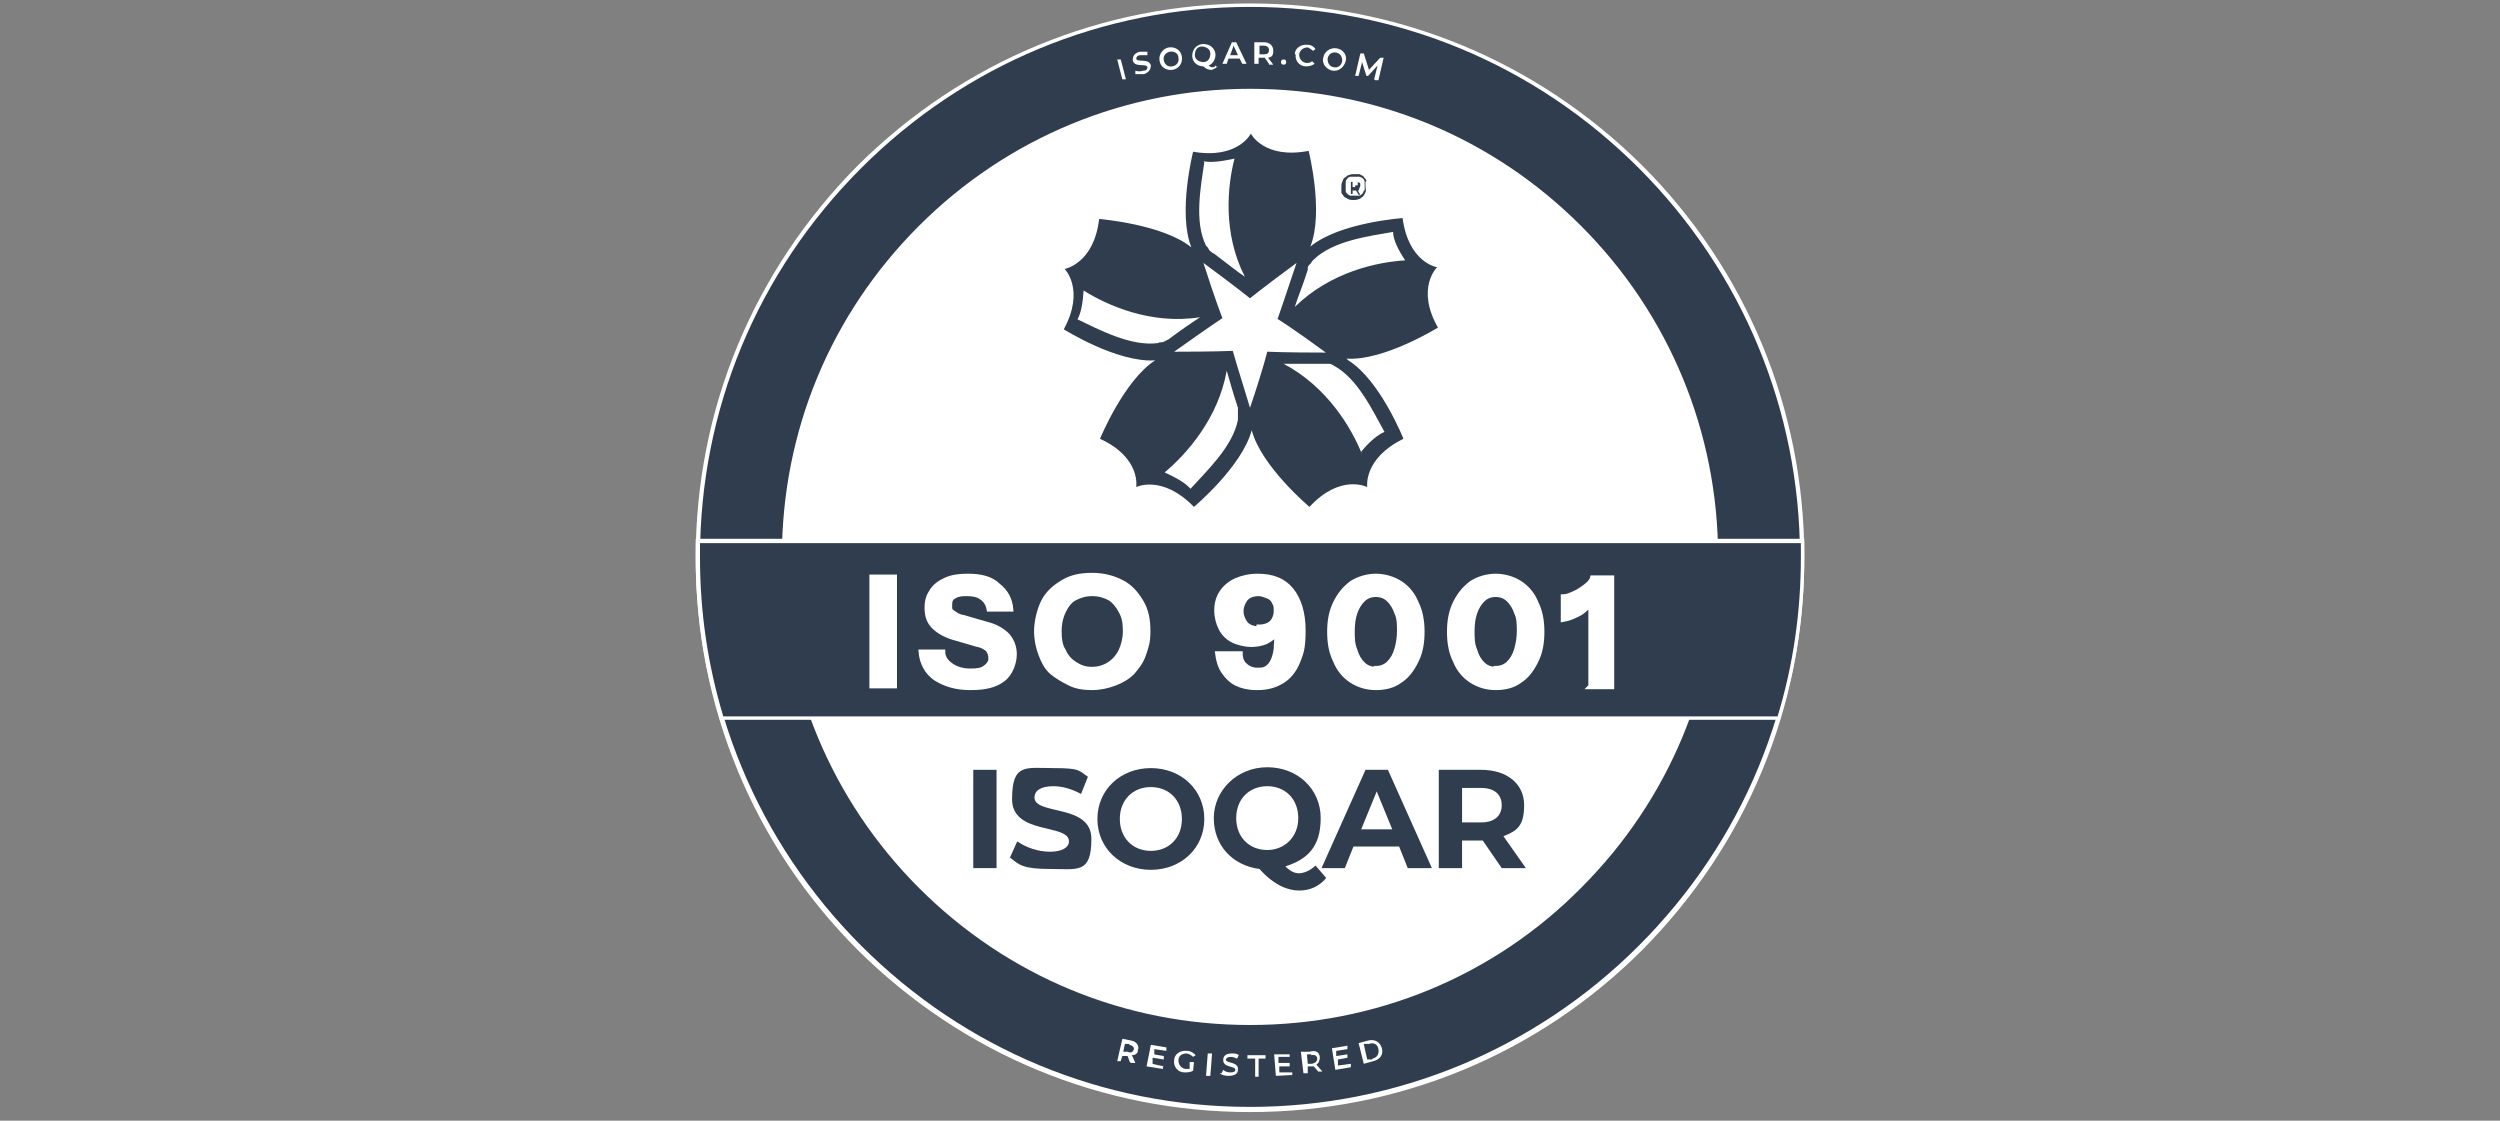 <?xml version="1.0" encoding="UTF-8"?>
<svg id="ISO_9001" xmlns="http://www.w3.org/2000/svg" version="1.1" viewBox="0 0 290 130">
  <rect x="0" y="0" width="290" height="130" fill="#808080" stroke="none"/>
  <!-- Generator: Adobe Illustrator 29.8.1, SVG Export Plug-In . SVG Version: 2.1.1 Build 2)  -->
  <defs>
    <style>
      .st0 {
        stroke: #fff;
        stroke-miterlimit: 10;
        stroke-width: .5px;
      }

      .st0, .st1 {
        fill: #fff;
      }

      .st2 {
        fill: #2f3d4f;
      }
    </style>
  </defs>
  <g>
    <circle class="st2" cx="145" cy="64.7" r="64.1"/>
    <path class="st1" d="M145,129c-17.2,0-33.3-6.7-45.5-18.8-12.1-12.1-18.8-28.3-18.8-45.5s6.7-33.3,18.8-45.5C111.7,7.1,127.8.4,145,.4s33.3,6.7,45.5,18.8c12.1,12.1,18.8,28.3,18.8,45.5s-6.7,33.3-18.8,45.5c-12.1,12.1-28.3,18.8-45.5,18.8ZM145,.8c-17.1,0-33.1,6.7-45.1,18.7-12.1,12.1-18.7,28.1-18.7,45.1s6.7,33.1,18.7,45.1c12.1,12.1,28.1,18.7,45.1,18.7s33.1-6.7,45.1-18.7c12.1-12.1,18.7-28.1,18.7-45.1s-6.7-33.1-18.7-45.1C178.1,7.5,162.1.8,145,.8h0Z"/>
  </g>
  <g>
    <circle class="st1" cx="145" cy="64.7" r="54"/>
    <path class="st1" d="M145,118.9c-14.5,0-28.1-5.6-38.4-15.9-10.2-10.2-15.9-23.9-15.9-38.4s5.6-28.1,15.9-38.4c10.2-10.2,23.9-15.9,38.4-15.9s28.1,5.6,38.4,15.9c10.2,10.2,15.9,23.9,15.9,38.4s-5.6,28.1-15.9,38.4c-10.2,10.3-23.9,15.9-38.4,15.9ZM145,10.9c-14.4,0-27.9,5.6-38,15.7-10.2,10.2-15.7,23.7-15.7,38s5.6,27.9,15.7,38c10.2,10.2,23.7,15.7,38,15.7s27.9-5.6,38-15.7c10.2-10.1,15.7-23.7,15.7-38s-5.6-27.9-15.7-38c-10.2-10.2-23.7-15.7-38-15.7h0Z"/>
  </g>
  <g>
    <path class="st2" d="M158,52.7c-1.2-3-4-7.8-9.1-10.5,1.1,0,2.6,0,4.5,0h.2c.2,0,.4,0,.6,0,.2,0,.3.1.5.2,2.8,1.5,4.5,5.2,5.9,7.7-.9.4-1.8,1.2-2.7,2.3M145,47.3h0c-1.4-4.5-2-6.6-2-6.6,0,0-2.1.1-6.8.1,0,0,0,0,0,0,3.8-2.7,5.6-3.9,5.6-3.9,0,0-.8-2-2.2-6.4,0,0,0,0,0,0,3.8,2.8,5.4,4.1,5.4,4.1,0,0,1.6-1.3,5.4-4.1h0c-1.5,4.5-2.2,6.5-2.2,6.5,0,0,1.8,1.1,5.6,3.9h0c-4.7,0-6.8-.1-6.8-.1,0,0-.5,2.1-2,6.5M143.6,48.7c-.6,3.1-3.6,5.9-5.5,8-.6-.7-1.7-1.3-3-1.9,2.5-2.1,6.2-6.2,7.2-11.8.3,1,.7,2.5,1.3,4.3,0,0,0,.1,0,.2,0,.2,0,.4,0,.6s0,.3,0,.5M124.9,37.2c.5-.8.7-2,.8-3.5,2.7,1.7,7.8,4,13.5,3.1-.9.6-2.1,1.4-3.7,2.6,0,0-.1,0-.2.1-.1,0-.3.2-.5.2-.2,0-.3,0-.5.1-3.1.4-6.7-1.5-9.4-2.8M139.6,18.7c.9.2,2.2,0,3.6-.3-.8,3.1-1.4,8.6,1.2,13.7-.9-.6-2-1.5-3.6-2.7,0,0-.1,0-.2-.1-.1-.1-.3-.2-.4-.4,0-.1-.2-.3-.3-.4-1.4-2.8-.6-6.9-.2-9.7M152.1,30.5c0-.1.2-.3.3-.4,2.3-2.2,6.4-2.7,9.2-3.2,0,.9.6,2.1,1.4,3.3-3.2.2-8.6,1.3-12.8,5.4.3-1,.9-2.4,1.5-4.3,0,0,0-.1,0-.2,0-.2.1-.3.3-.5h0ZM156.2,41.6c4.3.3,10.6-3.6,10.6-3.6-2.6-4.6-.1-7-.1-7,0,0-3.3-.5-4-5.7,0,0-7.3.5-10.7,3.3,1.6-4-.2-11.1-.2-11.1-5.2,1-6.7-2-6.7-2,0,0-1.5,3-6.7,2.1,0,0-1.8,7.1-.2,11.1-3.3-2.7-10.7-3.3-10.7-3.3-.6,5.2-4,5.8-4,5.8,0,0,2.4,2.4-.1,7,0,0,6.2,3.9,10.6,3.6-3.6,2.3-6.4,9.1-6.4,9.1,4.8,2.2,4.2,5.6,4.2,5.6,0,0,3-1.5,6.7,2.3,0,0,5.6-4.7,6.7-8.9,1.1,4.2,6.7,8.9,6.7,8.9,3.6-3.9,6.7-2.3,6.7-2.3,0,0-.5-3.3,4.2-5.6,0,0-2.7-6.8-6.4-9.1h0Z"/>
    <path class="st2" d="M158.2,22.1c0,.1-.1.3-.2.4s-.2.2-.4.2-.3,0-.5,0-.3,0-.4,0c-.1,0-.3-.1-.4-.2s-.2-.2-.2-.4c0-.1,0-.3,0-.5s0-.3,0-.5c0-.1.1-.3.2-.4s.2-.2.4-.2.3,0,.5,0,.3,0,.5,0c.1,0,.2.1.4.2,0,0,.2.2.2.4s0,.3,0,.5,0,.3,0,.5M158.5,21c0-.2-.2-.3-.3-.5-.1-.1-.3-.2-.5-.3-.2,0-.4,0-.6,0s-.4,0-.6.1c-.2,0-.3.2-.5.3s-.2.3-.3.5-.1.4-.1.6,0,.4,0,.6.2.3.3.5c.1.1.3.2.5.3s.4.1.6.1.4,0,.6-.1c.2,0,.3-.2.5-.3.1-.1.2-.3.3-.5s0-.4,0-.6,0-.4,0-.6"/>
    <path class="st2" d="M157.2,21.7h-.3v-.6h.3c.1,0,.2,0,.3,0,0,0,0,.1,0,.2s0,.1,0,.2c0,0-.1,0-.3,0M157.7,21.8c0,0,.1-.2.1-.3s0-.3-.1-.3c0,0-.2-.1-.4-.1h-.6v1.4h.2v-.4h.4l.3.5h.2l-.3-.5s0,0,.1,0"/>
  </g>
  <g>
    <rect class="st2" x="112.9" y="89.3" width="2.7" height="11.4"/>
    <path class="st2" d="M117.1,99.6l.9-2c1,.7,2.4,1.2,3.8,1.2s2.2-.5,2.2-1.2c0-2.1-6.6-.7-6.6-4.9s1.6-3.6,4.8-3.6,2.9.3,4,1l-.8,2c-1.1-.6-2.2-.9-3.2-.9-1.6,0-2.2.6-2.2,1.3,0,2.1,6.6.7,6.6,4.8s-1.6,3.5-4.8,3.5-3.6-.5-4.6-1.3"/>
    <path class="st2" d="M127.3,95c0-3.4,2.7-5.9,6.2-5.9s6.2,2.5,6.2,5.9-2.7,5.9-6.2,5.9-6.2-2.5-6.2-5.9M137.1,95c0-2.2-1.5-3.7-3.6-3.7s-3.6,1.5-3.6,3.7,1.5,3.7,3.6,3.7,3.6-1.5,3.6-3.7"/>
    <path class="st2" d="M153.8,101.9c-.8.9-1.8,1.4-3.1,1.4s-2.9-.6-4.6-2.5c-3.1-.4-5.3-2.7-5.3-5.9s2.7-5.9,6.2-5.9,6.2,2.5,6.2,5.9-1.6,4.8-4.1,5.6c.6.6,1.1.8,1.6.8s1.3-.3,1.9-.9l1.2,1.4h0ZM147,98.6c2,0,3.6-1.5,3.6-3.7s-1.5-3.7-3.6-3.7-3.6,1.5-3.6,3.7,1.5,3.7,3.6,3.7"/>
    <path class="st2" d="M162.3,98.2h-5.3l-1,2.5h-2.7l5.1-11.4h2.6l5.1,11.4h-2.8l-1-2.5ZM161.5,96.2l-1.8-4.4-1.8,4.4h3.6Z"/>
    <path class="st2" d="M174.2,100.7l-2.2-3.2h-2.4v3.2h-2.7v-11.4h4.9c3,0,5,1.6,5,4.1s-.9,3-2.4,3.6l2.6,3.7h-2.8,0ZM171.8,91.4h-2.2v4h2.2c1.6,0,2.4-.8,2.4-2s-.8-2-2.4-2"/>
  </g>
  <g>
    <path class="st2" d="M209.1,64.7c0-.6,0-1.3,0-1.9H80.9c0,.6,0,1.3,0,1.9,0,6.5,1,12.7,2.7,18.6h122.7c1.8-5.9,2.7-12.1,2.7-18.6Z"/>
    <path class="st1" d="M206.5,83.5h-123v-.2c-1.9-6-2.8-12.3-2.8-18.7s0-1.2,0-1.9v-.2h128.6v.2c0,.7,0,1.3,0,1.9,0,6.4-.9,12.7-2.8,18.7v.2s0,0,0,0ZM83.9,83.1h122.3c1.8-5.9,2.7-12.1,2.7-18.4s0-1.1,0-1.7h-127.7v1.7c0,6.3.9,12.4,2.7,18.4h0Z"/>
  </g>
  <g>
    <path class="st1" d="M129.6,6.9h.4c0-.1.6,2.3.6,2.3h-.4c0,.1-.6-2.3-.6-2.3Z"/>
    <path class="st1" d="M131.7,8.6v-.4c.3.1.6.1.9,0,.4,0,.5-.2.5-.4-.1-.5-1.5.1-1.7-.8,0-.4.1-.8.8-1,.3,0,.6,0,.9,0v.4c-.3,0-.6,0-.8,0-.4,0-.5.3-.5.4.1.5,1.5-.1,1.7.8,0,.4-.2.8-.8,1-.4,0-.8,0-1,0h0Z"/>
    <path class="st1" d="M134.5,7c-.1-.7.4-1.4,1.1-1.5s1.4.3,1.5,1.1-.4,1.4-1.1,1.5-1.4-.3-1.5-1.1h0ZM136.7,6.7c0-.5-.5-.8-1-.7s-.8.5-.7,1,.5.8,1,.7.8-.5.7-1Z"/>
    <path class="st1" d="M141.2,7.7c-.1.2-.4.3-.6.4-.3,0-.6,0-1-.4-.7,0-1.3-.5-1.3-1.2,0-.7.4-1.3,1.2-1.4.8,0,1.4.4,1.5,1.2,0,.6-.3,1.1-.8,1.3.1.1.3.2.4.2.2,0,.3,0,.4-.2l.2.2h0ZM139.6,7.2c.5,0,.8-.4.8-1,0-.5-.5-.8-1-.8s-.8.4-.8,1c0,.5.5.8,1,.8Z"/>
    <path class="st1" d="M143.8,6.8h-1.3s-.2.6-.2.6h-.5l1.1-2.5h.5l1.2,2.5h-.5l-.3-.6h0ZM143.6,6.4l-.5-1.1-.4,1.1h1Z"/>
    <path class="st1" d="M147.2,7.4l-.5-.7h-.7v.7h-.5v-2.5h1.1c.7,0,1.1.4,1.1,1s-.2.7-.6.8l.6.8h-.5ZM146.6,5.3h-.5v1s.5,0,.5,0c.4,0,.6-.1.6-.5,0-.3-.2-.5-.6-.5Z"/>
    <path class="st1" d="M148.6,7.2c0-.2.1-.3.3-.3.2,0,.3.1.3.3,0,.2-.1.3-.3.3-.2,0-.3-.1-.3-.3Z"/>
    <path class="st1" d="M150.2,6.3c0-.7.7-1.2,1.5-1.1.4,0,.7.2.9.5l-.3.2c-.2-.2-.4-.3-.6-.4-.5,0-.9.3-1,.8,0,.5.3.9.8,1,.3,0,.5,0,.7-.2l.3.3c-.3.2-.6.3-1,.3-.8,0-1.3-.7-1.2-1.4h0Z"/>
    <path class="st1" d="M153.5,6.7c.1-.7.8-1.2,1.5-1.1.8.1,1.3.8,1.1,1.5s-.8,1.2-1.5,1.1-1.3-.8-1.1-1.5ZM155.7,7.1c0-.5-.2-.9-.7-1s-.9.2-1,.7c0,.5.2.9.7,1s.9-.2,1-.7Z"/>
    <path class="st1" d="M159.4,9.2l.4-1.6-1.1,1.2h-.2s-.5-1.6-.5-1.6l-.4,1.6h-.4c0,0,.6-2.6.6-2.6h.4c0,0,.6,1.9.6,1.9l1.3-1.4h.4c0,0-.6,2.6-.6,2.6h-.4Z"/>
  </g>
  <g>
    <path class="st1" d="M131.1,123.3l-.3-.8h-.6c0-.1-.2.6-.2.6h-.4c0-.1.6-2.6.6-2.6l1,.2c.6.1,1,.6.8,1.1,0,.4-.3.6-.7.6l.4.9h-.5c0-.1,0-.1,0-.1ZM131,121.1h-.5c0-.1-.2.9-.2.9h.5c.4.2.6,0,.7-.2s0-.5-.5-.6h0Z"/>
    <path class="st1" d="M134.9,123.6v.4c0,0-1.9-.3-1.9-.3l.5-2.5,1.8.3v.4c0,0-1.4-.2-1.4-.2v.6c-.1,0,1.1.2,1.1.2v.4c0,0-1.3-.2-1.3-.2v.7c-.1,0,1.3.3,1.3.3h0Z"/>
    <path class="st1" d="M138.1,123.2h.4s-.1,1-.1,1c-.3.2-.7.2-1,.2-.8,0-1.3-.7-1.2-1.4,0-.7.7-1.2,1.5-1.1.4,0,.7.2,1,.5l-.3.2c-.2-.2-.4-.3-.7-.4-.5,0-1,.2-1,.8,0,.5.3.9.8,1,.2,0,.4,0,.5,0v-.8c0,0,0,0,0,0Z"/>
    <path class="st1" d="M140.1,122.2h.5s-.2,2.6-.2,2.6h-.5s.2-2.6.2-2.6Z"/>
    <path class="st1" d="M141.7,124.5l.2-.4c.2.2.5.3.8.3.4,0,.6-.1.6-.3,0-.5-1.5-.2-1.4-1.2,0-.4.3-.7,1-.7.3,0,.6,0,.8.2l-.2.4c-.2-.1-.5-.2-.7-.2-.4,0-.5.1-.6.3,0,.5,1.5.2,1.4,1.2,0,.4-.3.7-1.1.7-.4,0-.8-.1-1-.3h0Z"/>
    <path class="st1" d="M145.5,122.8h-.8v-.4h2.1s0,.4,0,.4h-.8v2.1s-.4,0-.4,0v-2.1s0,0,0,0Z"/>
    <path class="st1" d="M149.9,124.3v.4s-1.9.1-1.9.1l-.2-2.5h1.8c0-.1,0,.3,0,.3,0,0-1.3,0-1.3,0v.7s1.3,0,1.3,0v.4s-1.2,0-1.2,0v.7s1.5,0,1.5,0h0Z"/>
    <path class="st1" d="M153,124.4l-.6-.7h-.7c0,0,0,.8,0,.8h-.5s-.3-2.5-.3-2.5h1c.7-.2,1.1,0,1.2.6,0,.4-.1.7-.4.9l.7.8h-.5s0,0,0,0ZM152.1,122.3h-.5c0,0,.1,1.1.1,1.1h.5c.4-.1.6-.3.6-.6,0-.3-.3-.5-.7-.4Z"/>
    <path class="st1" d="M156.7,123.4v.4c0,0-1.8.3-1.8.3l-.4-2.5,1.8-.3v.4c0,0-1.3.2-1.3.2v.6c.1,0,1.3-.2,1.3-.2v.4c0,0-1.1.2-1.1.2v.7c.1,0,1.5-.2,1.5-.2h0Z"/>
    <path class="st1" d="M157.6,121l1.1-.3c.8-.2,1.4.2,1.6.9s-.2,1.3-1,1.5l-1.1.3-.6-2.4h0ZM159.2,122.8c.5-.1.8-.5.7-1.1s-.6-.8-1.1-.6h-.6c0,.1.4,1.8.4,1.8h.6Z"/>
  </g>
  <g>
    <path class="st0" d="M101.1,79.6v-12.7h2.7v12.7h-2.7Z"/>
    <path class="st0" d="M112.5,79.8c-1.6,0-2.9-.4-4-1.1-1-.7-1.6-1.8-1.7-3.1h2.6c0,.7.4,1.2,1,1.6s1.3.6,2.2.6,1.3-.1,1.7-.4.6-.6.6-1-.1-.7-.3-1c-.2-.2-.6-.5-1.2-.6l-2.4-.7c-1.2-.3-2.1-.8-2.7-1.4-.6-.6-.8-1.3-.8-2.2s.2-1.4.6-2c.4-.6,1-1,1.7-1.3.7-.3,1.5-.4,2.5-.4,1.5,0,2.7.3,3.5,1.1.9.7,1.4,1.6,1.5,2.8h-2.6c-.1-.6-.4-1.1-.9-1.4-.4-.3-1-.4-1.7-.4s-1.1.1-1.4.3c-.4.2-.5.5-.5,1s0,.6.3.8.6.5,1.3.6l2.4.7c1.3.3,2.1.8,2.7,1.4.5.6.8,1.3.8,2.2s-.4,2.2-1.3,2.9c-.9.7-2.1,1-3.7,1h0Z"/>
    <path class="st0" d="M126.7,79.8c-.9,0-1.8-.1-2.6-.5s-1.5-.8-2.1-1.3-1-1.3-1.3-2.1-.5-1.7-.5-2.7.3-2.4.8-3.4c.5-1,1.3-1.7,2.3-2.3s2.1-.8,3.4-.8,2.4.3,3.4.8c1,.5,1.7,1.3,2.3,2.3.6,1,.8,2.1.8,3.4s-.2,1.8-.5,2.7-.8,1.5-1.3,2.1c-.6.6-1.3,1-2.1,1.3s-1.7.5-2.6.5h0ZM126.7,77.6c.7,0,1.4-.2,2-.6s1-.9,1.3-1.5c.3-.7.5-1.4.5-2.3s-.1-1.6-.5-2.3c-.3-.6-.8-1.2-1.3-1.5-.6-.3-1.2-.5-2-.5s-1.4.2-2,.5c-.6.3-1,.9-1.3,1.5-.3.6-.5,1.4-.5,2.3s.1,1.7.5,2.3c.3.7.8,1.2,1.3,1.5.6.4,1.2.6,1.9.6h0Z"/>
    <path class="st0" d="M145.7,79.8c-.9,0-1.7-.2-2.3-.5-.6-.3-1.1-.8-1.5-1.4-.4-.6-.6-1.3-.7-2.1h2.7c0,.6.2,1.1.6,1.4.3.3.8.5,1.3.5s.8,0,1.1-.2c.3-.2.5-.4.7-.8.2-.4.3-.8.4-1.4,0-.6.1-1.3.1-2.1v-1.2h.7c-.1.6-.4,1.1-.7,1.5s-.7.7-1.3,1c-.5.2-1.1.3-1.7.3s-1.5-.2-2.1-.5c-.6-.3-1.1-.8-1.4-1.4s-.5-1.3-.5-2.1.2-1.5.6-2.1c.4-.6,1-1.1,1.7-1.4s1.5-.5,2.5-.5c1.7,0,3,.5,3.9,1.6.9,1.1,1.4,2.7,1.4,4.7s-.2,2.6-.6,3.6-1,1.8-1.8,2.3c-.8.5-1.7.8-2.9.8h0ZM146,72.7c.7,0,1.2-.2,1.5-.5s.5-.8.5-1.3,0-.7-.2-1c-.1-.3-.4-.6-.7-.7s-.7-.3-1.1-.3c-.6,0-1.2.2-1.5.6-.3.4-.5.9-.5,1.4s.2,1,.5,1.4c.3.4.9.6,1.5.6h0Z"/>
    <path class="st0" d="M159.6,79.8c-1.1,0-2-.3-2.8-.8s-1.5-1.3-1.9-2.3c-.5-1-.7-2.1-.7-3.4s.2-2.4.7-3.4c.5-1,1.1-1.7,1.9-2.3.8-.5,1.8-.8,2.8-.8s2,.3,2.8.8c.8.5,1.5,1.3,1.9,2.3.5,1,.7,2.1.7,3.4s-.2,2.4-.7,3.4-1.1,1.8-1.9,2.3c-.8.6-1.8.8-2.8.8h0ZM159.6,77.5c.6,0,1.1-.2,1.5-.6s.7-.9.9-1.6.3-1.4.3-2.1,0-1.5-.3-2.1c-.2-.6-.5-1.1-.9-1.5-.4-.4-.9-.6-1.5-.6s-1.1.2-1.5.6-.7.9-.9,1.5-.3,1.3-.3,2.1,0,1.5.3,2.2c.2.7.5,1.2.9,1.6s.9.6,1.5.6h0Z"/>
    <path class="st0" d="M173.5,79.8c-1.1,0-2-.3-2.8-.8s-1.5-1.3-1.9-2.3c-.5-1-.7-2.1-.7-3.4s.2-2.4.7-3.4c.5-1,1.1-1.7,1.9-2.3.8-.5,1.8-.8,2.8-.8s2,.3,2.8.8c.8.5,1.5,1.3,1.9,2.3.5,1,.7,2.1.7,3.4s-.2,2.4-.7,3.4-1.1,1.8-1.9,2.3c-.8.6-1.8.8-2.8.8h0ZM173.5,77.5c.6,0,1.1-.2,1.5-.6s.7-.9.9-1.6.3-1.4.3-2.1,0-1.5-.3-2.1c-.2-.6-.5-1.1-.9-1.5s-.9-.6-1.5-.6-1.1.2-1.5.6c-.4.4-.7.9-.9,1.5s-.3,1.3-.3,2.1,0,1.5.3,2.2c.2.7.5,1.2.9,1.6s.9.6,1.5.6h0Z"/>
    <path class="st0" d="M184.5,79.6v-10.3l.3.3c-.2.4-.4.7-.8,1-.3.3-.7.6-1.2.8-.4.2-.9.4-1.5.5v-2.7c.4,0,.9-.2,1.3-.4.5-.2.9-.5,1.3-.8s.7-.6.8-1h2.3v12.7h-2.6Z"/>
  </g>
</svg>